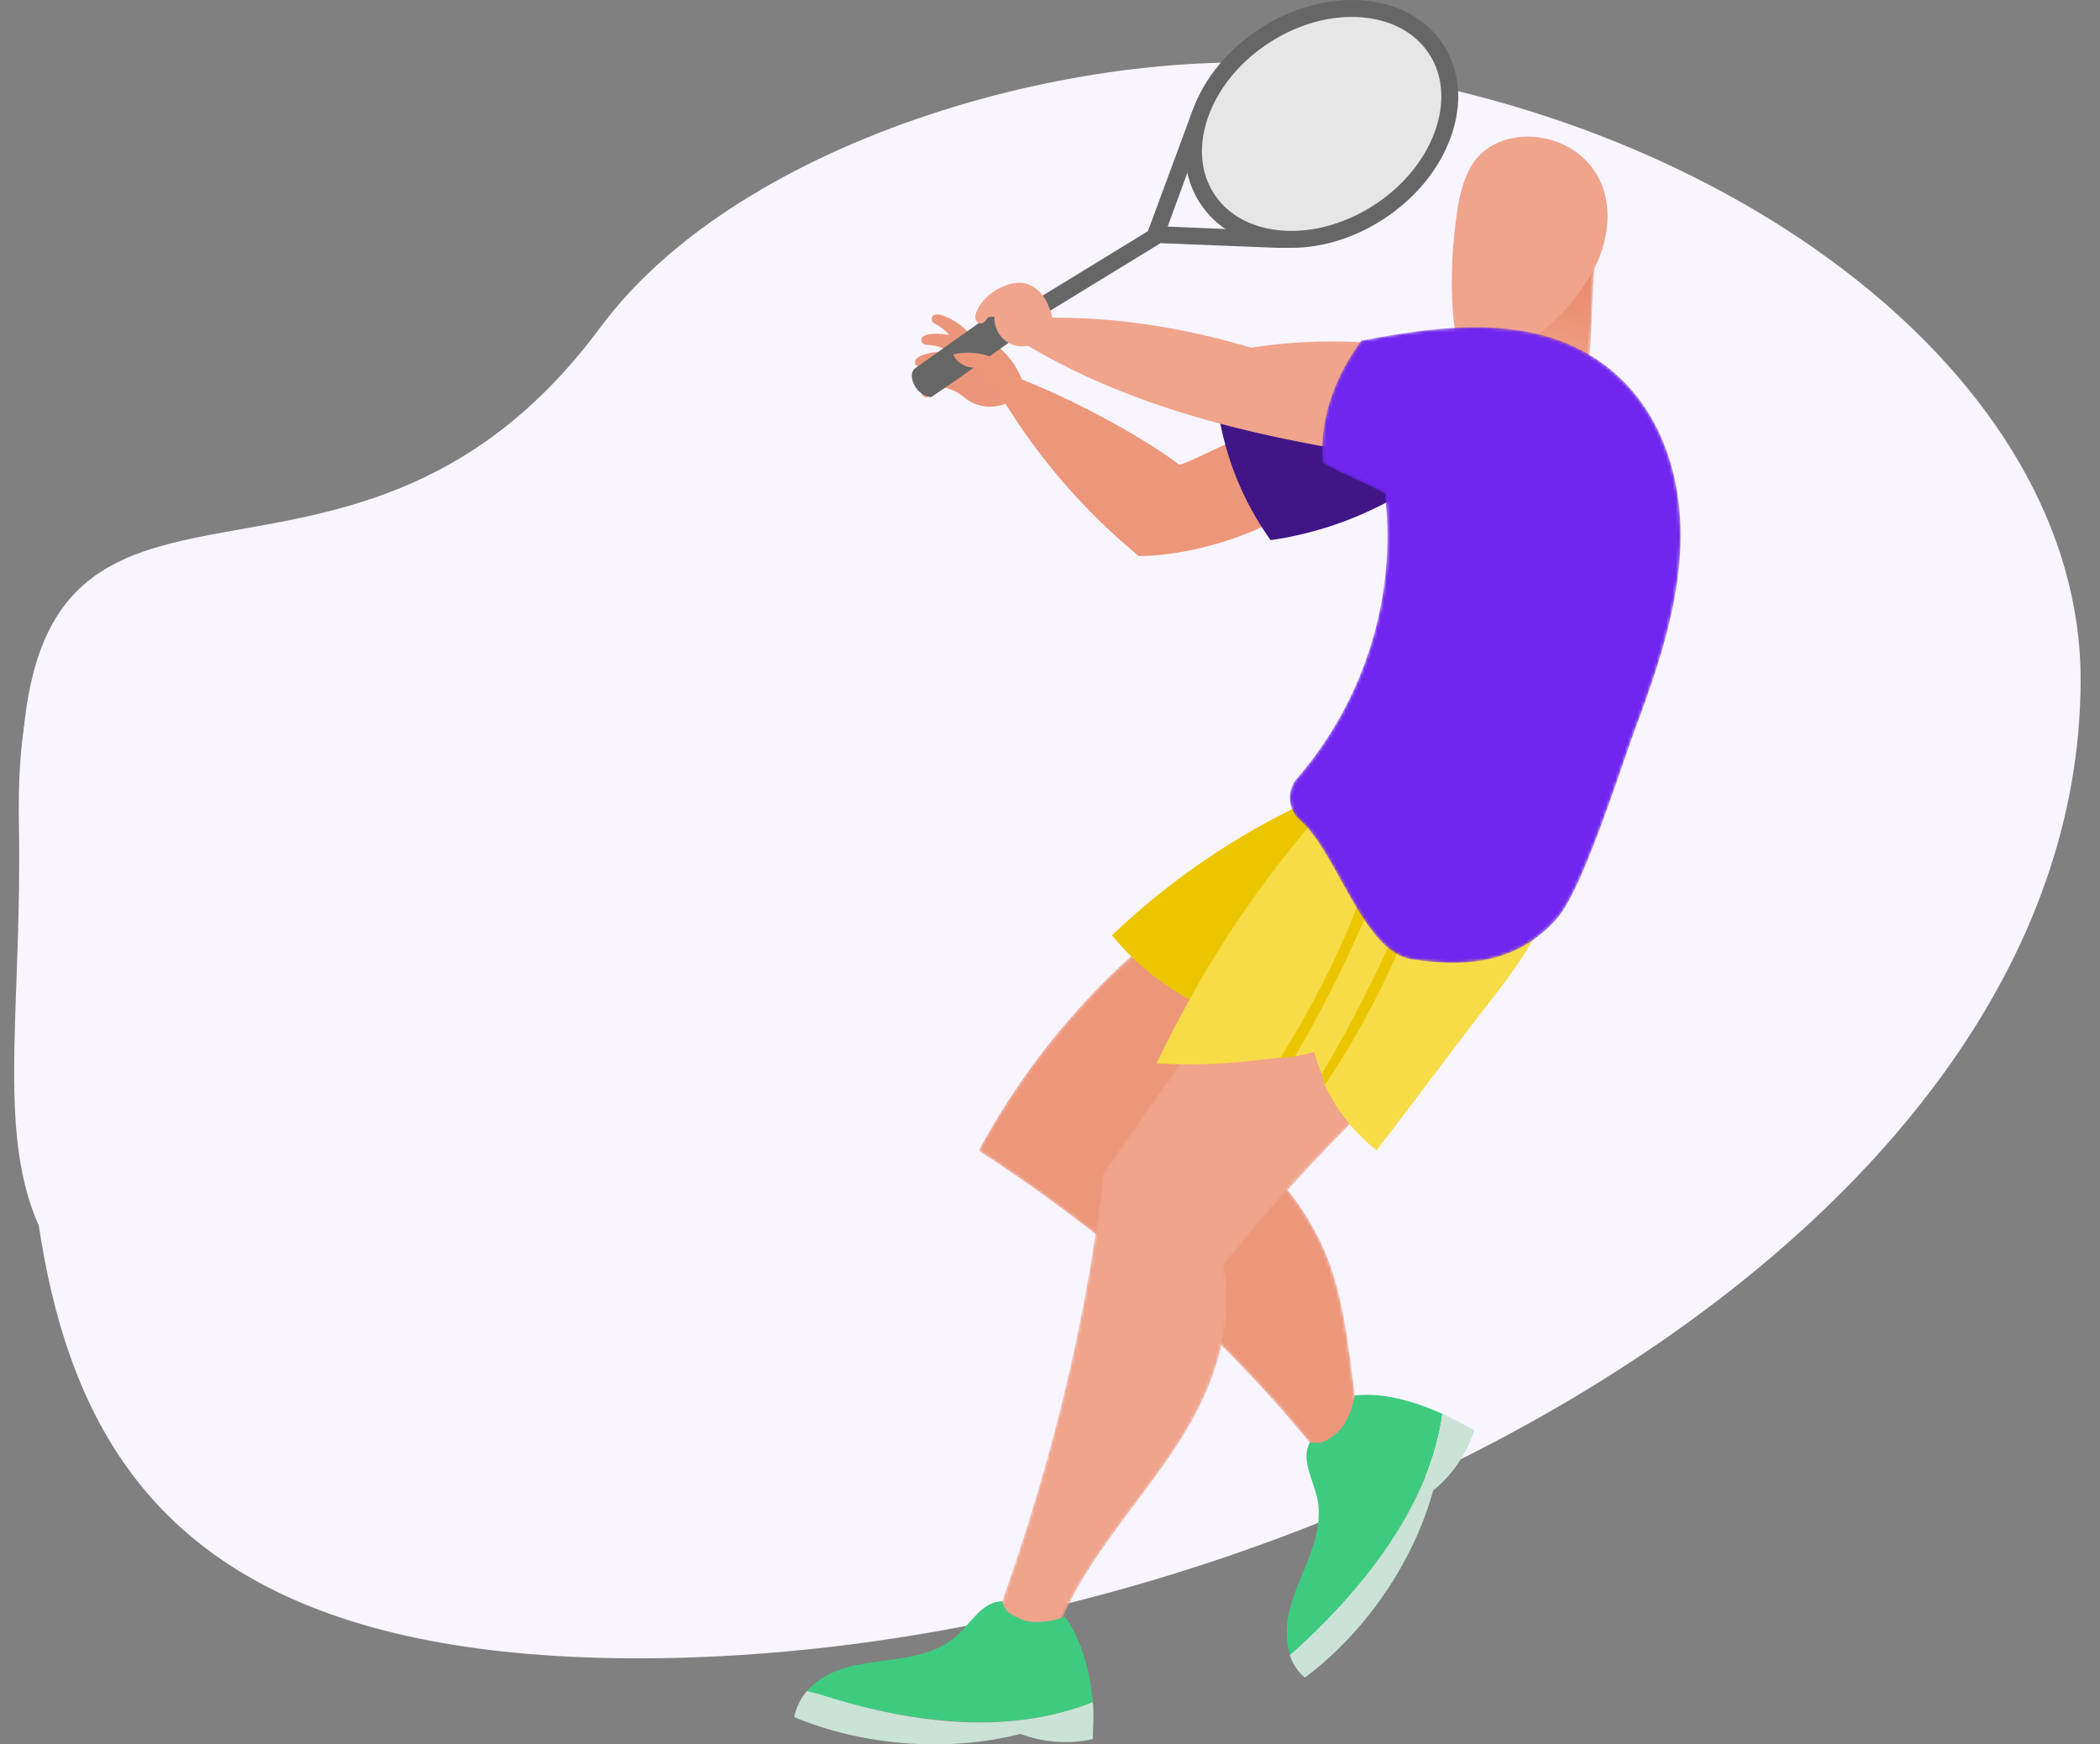 <svg width="661" height="549" viewBox="0 0 661 549" xmlns="http://www.w3.org/2000/svg" xmlns:xlink="http://www.w3.org/1999/xlink">
    <rect x="0" y="0" width="661" height="549" fill="#808080" stroke="none"/>
    <defs>
        <path d="M49.849 103.052a447.755 447.755 0 0 1 14.148 12.476C79.6 129.878 94.156 145.35 107.413 162c3.844-1.776 8.745-6.162 12.587-7.936-3.152-19.241-3.807-41.383-12.254-58.958-8.45-17.573-22.98-33.217-41.796-38.335 6.834-.998 13.866-2.547 20.735-4.528a160.943 160.943 0 0 0 15.614-5.377C88.439 30.132 72.277 11.219 53.669 0A229.267 229.267 0 0 0 0 66.138c1.81 1.174 3.612 2.36 5.405 3.56 15.44 10.301 30.31 21.408 44.444 33.354" id="rtws9snpia"/>
        <path d="M0 201.725c6.96 2.065 13.134 2.212 20.097 4.275 2.287-11.06 7.248-20.787 13.097-29.886 2.442-3.796 5.04-7.486 7.662-11.118 2.437-3.373 4.937-6.691 7.43-10.014 6.624-8.83 13.207-17.702 18.42-27.73 7.178-13.808 11.603-30.53 8.445-46.059 9.247-11.514 19.182-22.828 29.468-33.701A619.125 619.125 0 0 1 139 13.886c-13.951-2.969-27.9-5.935-41.85-8.9L73.714 0a395529.227 395529.227 0 0 0-36.44 52.108c-1.581 14.228-3.76 28.395-6.466 42.455C23.729 131.316 13.044 167.323 0 201.725" id="w1jjehjlwc"/>
        <path d="M2.408 22.734a24.332 24.332 0 0 1-1.034 5.567C-1.363 37.163-.258 56.236 6.94 58.997c.286.108 16.283-2.577 22.028-20.449C30.092 35.051 30.258 3.058 32 0L2.408 22.734" id="efl2qf9o1e"/>
        <path d="M22.633 185.279c4.54 7.044 9.556 12.68 15.727 13.631 10.83 1.674 21.178 1.698 30.409-1.916 5.595-2.19 10.78-5.716 15.412-11.023 1.138-1.303 2.351-3.178 3.61-5.472 7.74-14.107 17.174-44.045 20.9-54.026 6.438-17.24 12.477-34.883 13.989-53.235 1.348-16.373-1.563-31.94-8.745-44.47-2.371-4.137-5.24-7.986-8.57-11.396-6.153-6.308-13.92-11.186-23.302-14.12A66.595 66.595 0 0 0 71.713.92c-16.354-2.373-32.987.243-49.231 3.278-3.554 4.894-6.487 10.066-8.594 15.489-2.82 7.26-4.169 14.968-3.563 23.053 6.689 3.714 12.86 5.913 19.549 9.625 3.93 32.32-6.45 65.1-27.588 89.564-3.402 3.933-2.953 9.93.989 13.313 6.894 5.92 12.596 19.54 19.358 30.036" id="kmpigkx9sh"/>
        <linearGradient x1="46.491%" y1="74.721%" x2="57.441%" y2="-2.621%" id="5anxw1odmf">
            <stop stop-color="#EFA48B" offset="0%"/>
            <stop stop-color="#E88364" offset="100%"/>
        </linearGradient>
    </defs>
    <g fill="none" fill-rule="evenodd">
        <path d="M198.347 521.925C-8.07 520.79 9.084 386.218 6.741 252.005 4.398 117.79 107.851 212.53 189 103c44.453-60 154.47-90.932 229-81.75C543.587 36.723 654.898 118 654.898 213.906c0 176.627-250.133 309.154-456.55 308.02z" fill="#F9F5FF"/>
        <path d="M487.153 454.793c141.5-54.434 110.423-89.89 110.423-200.183 0-110.292-57.377-48.087-161.68 2.823-38.867 18.97-60.3-90.777-97.375-136.097C274.793 43.436 3.15 132.759 3.15 237.918c0 84.377 128.447 157.096 235.561 202.208 43.325 18.247 104.558 17.178 152.473 16.342 35.323-.617 79.79 4.55 95.97-1.675z" fill="#F9F5FF" style="mix-blend-mode:multiply" transform="scale(-1 1) rotate(1 -.108 -34321.497)"/>
        <g transform="translate(308 296)">
            <mask id="166ti3876b" fill="#fff">
                <use xlink:href="#rtws9snpia"/>
            </mask>
            <path d="M49.849 103.052a447.755 447.755 0 0 1 14.148 12.476C79.6 129.878 94.156 145.35 107.413 162c3.844-1.776 8.745-6.162 12.587-7.936-3.152-19.241-3.807-41.383-12.254-58.958-8.45-17.573-22.98-33.217-41.796-38.335 6.834-.998 13.866-2.547 20.735-4.528a160.943 160.943 0 0 0 15.614-5.377C88.439 30.132 72.277 11.219 53.669 0A229.267 229.267 0 0 0 0 66.138c1.81 1.174 3.612 2.36 5.405 3.56 15.44 10.301 30.31 21.408 44.444 33.354" fill="#EC967A" mask="url(#166ti3876b)"/>
        </g>
        <path d="M419.063 249c-25.525 10.784-49.053 26.243-69.063 45.372 12.688 15.53 30.762 25.53 50.188 30.628 10.387-7.096 23.425-16.085 33.812-23.182L419.063 249" fill="#EBC600"/>
        <g transform="translate(310 317)">
            <mask id="ozvunobacd" fill="#fff">
                <use xlink:href="#w1jjehjlwc"/>
            </mask>
            <path d="M0 201.725c6.96 2.065 13.134 2.212 20.097 4.275 2.287-11.06 7.248-20.787 13.097-29.886 2.442-3.796 5.04-7.486 7.662-11.118 2.437-3.373 4.937-6.691 7.43-10.014 6.624-8.83 13.207-17.702 18.42-27.73 7.178-13.808 11.603-30.53 8.445-46.059 9.247-11.514 19.182-22.828 29.468-33.701A619.125 619.125 0 0 1 139 13.886c-13.951-2.969-27.9-5.935-41.85-8.9L73.714 0a395529.227 395529.227 0 0 0-36.44 52.108c-1.581 14.228-3.76 28.395-6.466 42.455C23.729 131.316 13.044 167.323 0 201.725" fill="#EFA48B" mask="url(#ozvunobacd)"/>
        </g>
        <path d="M419.927 251c-23.13 25.824-40.472 51.653-55.927 83.717 17.027.854 25.676-.352 39.688-1.939 15.475-25.031 28.216-51.738 33.312-80.724L419.927 251" fill="#F7DC48"/>
        <path d="M403 333c1.464-.164 2.99-.334 4.584-.508 3.612-6.449 8.081-12.115 11.302-18.715 9.541-19.55 16.282-40.62 22.114-61.497l-4.56-.28c-5.115 29.085-17.905 55.883-33.44 81zM416 338.002c.403 1.012.543 2.513 1 3.5 5.685-8.525 12.307-16.166 17-25.373 10.015-19.648 16.508-42.42 21-63.91l-3.477-.219c-7.988 30.234-20.603 59.098-35.523 86.002z" fill="#EBC600"/>
        <path d="m489.155 255.117-34.2-2.117c-6.642 31.462-20.02 61.869-37.955 88.502 3.739 7.99 9.278 15.118 16.297 20.498 11.48-14.727 22.405-29.735 33.886-44.462 7.081-9.085 14.234-18.287 18.9-28.81 4.668-10.525 6.668-22.676 3.072-33.61" fill="#F7DC48"/>
        <path d="M294.528 99.022c1.04-.11 2.076.213 3.045.609a20.49 20.49 0 0 1 6.945 4.696c8.03 1.865 14.924 8.208 17.482 16.172l-3.981 5.795c-4.025 2.384-9.362 2.259-13.276-.309-1.681-1.102-3.143-2.631-5.05-3.253-1.932-.63-2.154-1.114-3.983-.216-1.18.577-2.252 1.343-3.28 2.17-1.088.877-2.697-.166-2.284-1.512l.01-.03c.319-1.01 1.026-1.843 1.773-2.586 2.285-2.274 3.312-3.157 6.24-4.08-1.312-.911-2.942-1.35-4.546-1.42-1.307-.058-2.61.104-3.902.34-1.365.25-2.298-1.444-1.31-2.43l.025-.023c.75-.739 1.763-1.131 2.766-1.428 2.375-.7 4.875-.95 7.34-.754-.953-.778-2.1-1.338-3.284-1.681-1.259-.366-2.56-.518-3.87-.595-1.385-.078-1.904-1.946-.718-2.673l.03-.015c.9-.54 1.973-.682 3.017-.733a20.118 20.118 0 0 1 5.059.405 10.032 10.032 0 0 0-1.443-1.537c-.995-.864-2.118-1.552-3.28-2.173-1.225-.657-.935-2.575.442-2.734l.033-.005" fill="#EB967A"/>
        <path d="M301.68 115c-.894 0-1.767-.44-2.274-1.242a2.609 2.609 0 0 1 .859-3.631l61.642-37.73c1.255-.767 2.906-.39 3.689.846a2.613 2.613 0 0 1-.859 3.63l-61.644 37.73c-.441.269-.928.397-1.413.397" fill="#666"/>
        <path d="M324.695 103.032C314.13 109.93 303.618 118.1 293.053 125c-2.143-.276-4.119-1.647-5.131-3.562-1.012-1.913-1.521-4.358.243-5.61l27.88-19.774c2.418-.124 5.438-.203 6.84 1.781 1.4 1.982 2.732 2.95 1.81 5.197" fill="#666"/>
        <path d="M314 122.917A196.101 196.101 0 0 0 358.45 175c13.485.056 31.818-4.942 43.55-11.594-2.596-7.98-5.495-20.103-12.267-25.06-4.143 1.192-14.38 6.777-18.526 7.968-12.352-9.59-38.737-23.311-53.552-28.314L314 122.917" fill="#EC967A"/>
        <path d="M384 132.658A94.336 94.336 0 0 0 399.942 170c18.858-2.683 36.983-10.301 52.058-21.88-9.648-10.971-20.83-19.97-34.114-26.12L384 132.658" fill="#401687"/>
        <path d="M448.65 110.095a166.4 166.4 0 0 0-54.86-.673c-20.947-6.22-42.703-9.79-64.532-9.392-3.391.062-5.621 5.081-6.258 8.447 40.733 24.377 88.112 31.945 135 38.523l-9.35-36.905" fill="#EFA48B"/>
        <g transform="translate(471 76)">
            <mask id="o3xcnk0kyg" fill="#fff">
                <use xlink:href="#efl2qf9o1e"/>
            </mask>
            <path d="M2.408 22.734a24.332 24.332 0 0 1-1.034 5.567C-1.363 37.163-.258 56.236 6.94 58.997c.286.108 16.283-2.577 22.028-20.449C30.092 35.051 30.258 3.058 32 0L2.408 22.734" fill="url(#5anxw1odmf)" mask="url(#o3xcnk0kyg)"/>
        </g>
        <path d="M460.934 56.895c-2.278 6.34-2.8 13.894-3.49 19.953-.323 2.839-1.98 32.907 4.18 33.823 16.488 2.448 29.837-9.098 38.593-23.318 5.643-9.164 7.963-21.099 3.258-30.778-4.889-10.054-16.469-15.163-27.261-13.137-4.33.813-8.483 2.939-11.334 6.308-1.72 2.035-2.988 4.483-3.946 7.149M326.48 107.583c-2.657 1.77-6.304 1.893-9.074.306-2.767-1.59-4.527-4.814-4.373-8.023-.724-.357-1.817-.251-2.315.387-.5.636-.99 1.415-1.783 1.548-.87.145-1.689-.636-1.877-1.504-.186-.87.103-1.767.472-2.575 1.701-3.73 5.153-6.468 8.981-7.865 1.97-.72 4.124-1.117 6.173-.666 2.97.653 5.339 3.03 6.747 5.748 1.405 2.719 1.997 5.78 2.569 8.792" fill="#EFA48B"/>
        <path d="M406.515 78c-1.23 0-2.457-.049-3.674-.152-11.04-.92-20-5.912-25.225-14.063-5.228-8.15-6.044-18.401-2.301-28.866 3.651-10.217 11.25-19.45 21.395-26.003 10.147-6.55 21.672-9.66 32.45-8.765 11.04.921 20 5.915 25.225 14.065 5.225 8.15 6.043 18.4 2.301 28.866-3.652 10.217-11.25 19.45-21.396 26-9 5.812-19.087 8.918-28.775 8.918z" fill="#666"/>
        <path d="M425.476 5.333c-8.67 0-17.744 2.811-25.888 8.07-9.168 5.919-16.012 14.2-19.27 23.318-3.171 8.869-2.544 17.455 1.768 24.177 4.311 6.723 11.837 10.856 21.195 11.636 9.622.801 19.967-2.018 29.132-7.937 9.167-5.92 16.01-14.198 19.27-23.317 3.171-8.868 2.543-17.455-1.768-24.179S438.075 6.247 428.72 5.467a38.533 38.533 0 0 0-3.244-.134z" fill="#E6E6E6"/>
        <path d="M401.997 77.998 360 76.32l15.315-41.4c.505-1.383.47 1.739 1.864 2.24a2.656 2.656 0 0 1 1.608 3.41l-11.248 30.745 31.894 1.365a2.67 2.67 0 0 1 2.564 2.774c-.061 1.428 5.43 2.544 4.003 2.544h-4.003z" fill="#666"/>
        <path d="M344 535.705c-.954-9.703-3.467-19.642-8.861-26.939-3.445 1.61-10.031 2.507-13.486.92-3.455-1.586-5.161-2.027-6.186-5.686-6.122-.058-9.692 6.592-14.204 10.733-4.918 4.516-11.73 6.292-18.333 7.297-6.6 1.01-13.387 1.421-19.61 3.842-3.504 1.362-6.858 3.53-9.32 6.341 27.81 9.22 62.318 14.761 90 3.492" fill="#3ECB80"/>
        <path d="M254 532.213c-1.905 2.124-3.511 5.415-4 8.22 21.717 9.078 48.347 11.114 71.198 5.281 6.854 2.688 15.62 3.321 22.798 1.627.031-3.493.376-7.897 0-11.636-27.604 10.989-59.131 6.286-86.863-2.705l-3.133-.787z" fill="#CAE3D6"/>
        <path d="M454 444.995c-8.86-4.018-18.699-6.803-27.689-5.783-.33 3.778-2.835 9.916-5.927 12.107-3.092 2.194-4.324 3.45-7.993 2.51-3.104 5.26.865 11.66 2.195 17.624 1.45 6.5-.408 13.274-2.828 19.478-2.422 6.204-5.443 12.27-6.455 18.857-.567 3.702-.364 7.68.836 11.212 21.825-19.424 43.804-46.471 47.861-76.005" fill="#3ECB80"/>
        <path d="M406 520.943c.935 2.737 2.473 5.202 4.722 7.057 18.96-14.158 34.127-36.166 40.397-58.93 5.828-4.556 10.786-11.818 12.881-18.9a106.156 106.156 0 0 0-9.967-5.17c-4.072 29.51-26.13 56.535-48.033 75.943" fill="#CAE3D6"/>
        <path d="M443.261 251c-8.231 28.126-20.573 55.756-35.677 81.492 1.803-.185 4.108-1.074 6.112-1.261A57.344 57.344 0 0 0 416.07 338C432 310.981 445.47 281.995 454 251.633L443.261 251z" fill="#F7DC48"/>
        <path d="M318 118.89c-.574 1.364-2.102 2.159-3.565 2.108-1.457-.049-2.825-.829-3.86-1.873-1.04-1.043-1.79-2.342-2.487-3.645-3.146.839-6.766-.925-8.088-3.942 5.326-1.259 11.131-.283 15.772 2.658" fill="#EC967A"/>
        <g transform="translate(406 103)">
            <mask id="o1tzbwh1ni" fill="#fff">
                <use xlink:href="#kmpigkx9sh"/>
            </mask>
            <path d="M22.633 185.279c4.54 7.044 9.556 12.68 15.727 13.631 10.83 1.674 21.178 1.698 30.409-1.916 5.595-2.19 10.78-5.716 15.412-11.023 1.138-1.303 2.351-3.178 3.61-5.472 7.74-14.107 17.174-44.045 20.9-54.026 6.438-17.24 12.477-34.883 13.989-53.235 1.348-16.373-1.563-31.94-8.745-44.47-2.371-4.137-5.24-7.986-8.57-11.396-6.153-6.308-13.92-11.186-23.302-14.12A66.595 66.595 0 0 0 71.713.92c-16.354-2.373-32.987.243-49.231 3.278-3.554 4.894-6.487 10.066-8.594 15.489-2.82 7.26-4.169 14.968-3.563 23.053 6.689 3.714 12.86 5.913 19.549 9.625 3.93 32.32-6.45 65.1-27.588 89.564-3.402 3.933-2.953 9.93.989 13.313 6.894 5.92 12.596 19.54 19.358 30.036" fill="#7026EE" mask="url(#o1tzbwh1ni)"/>
        </g>
    </g>
</svg>
